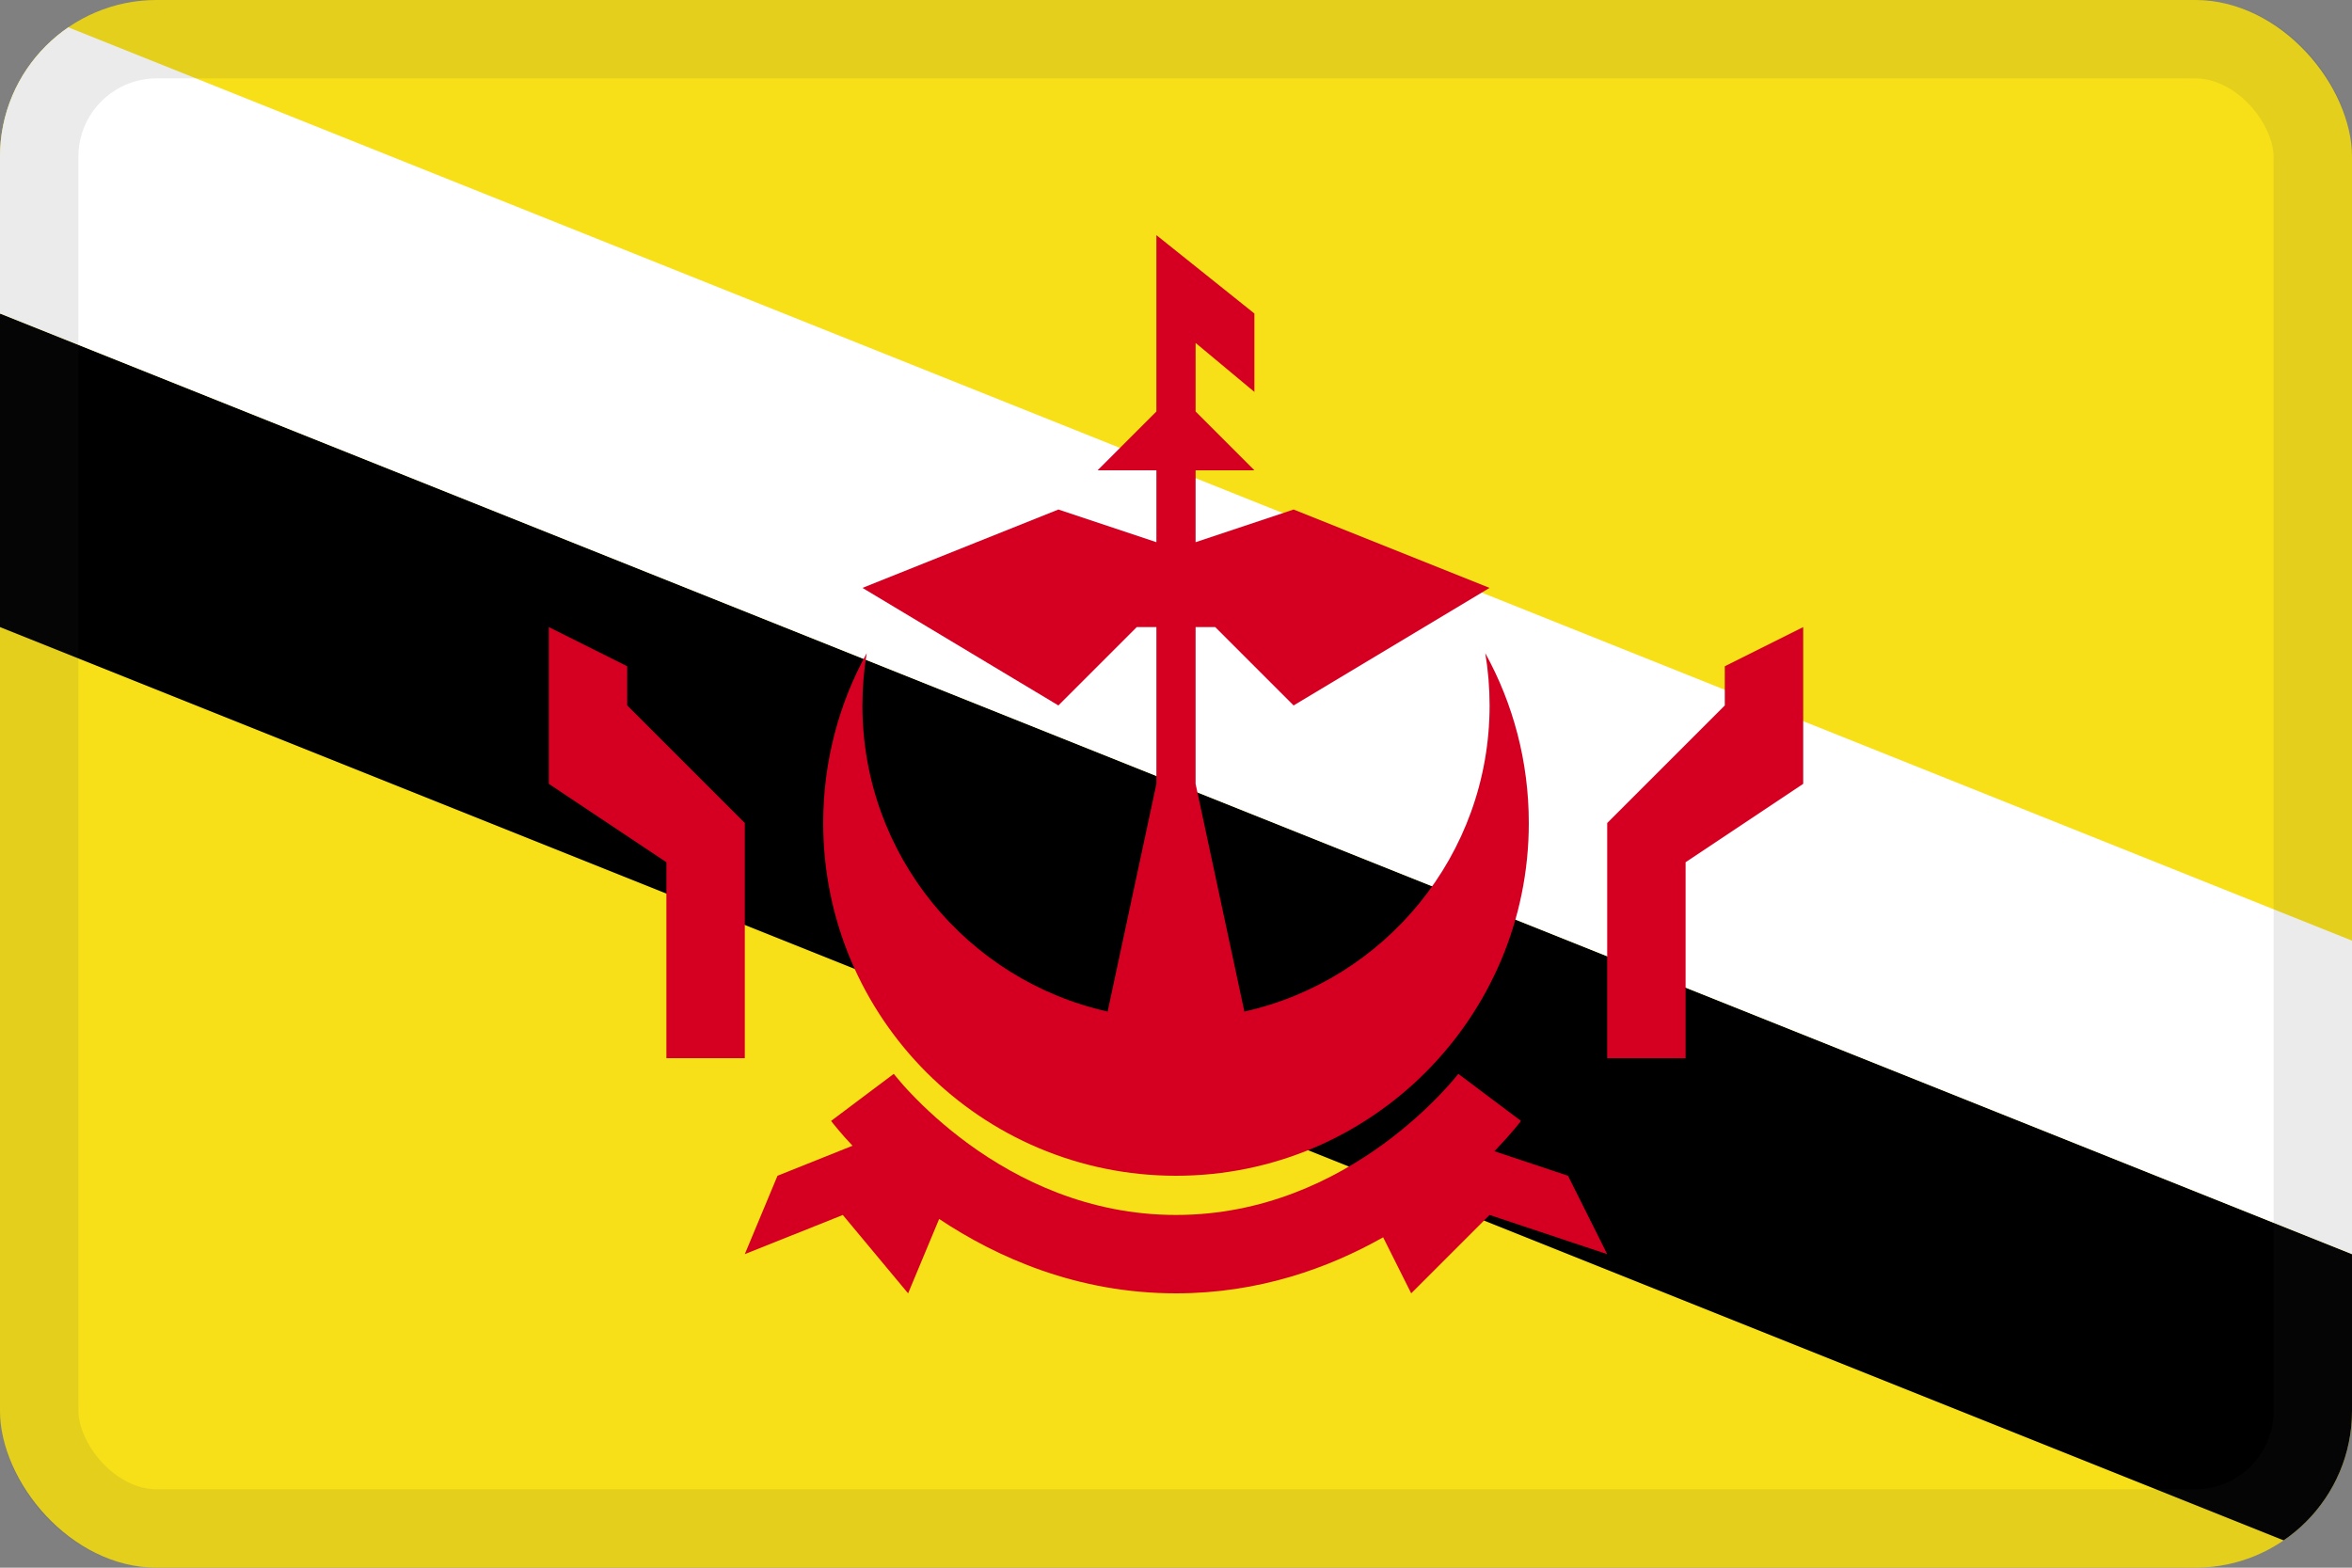 <svg width="30" height="20" viewBox="0 0 30 20" fill="none" xmlns="http://www.w3.org/2000/svg">
<rect x="0" y="0" width="30" height="20" fill="#808080" stroke="none"/>
<g clip-path="url(#clip0_44_14396)">
<path d="M30 0H0V20H30V0Z" fill="#F7E018"/>
<path d="M0 8L30 20V16L0 4V8Z" fill="black"/>
<path d="M0 4L30 16V12L0 0V4Z" fill="white"/>
<path d="M14.128 12.905L14.75 10V8H14.5L13.5 9L11 7.5L13.5 6.5L14.75 6.917V6H14L14.75 5.25V3L16 4V5L15.25 4.375V5.25L16 6H15.25V6.917L16.5 6.5L19 7.5L16.5 9L15.5 8H15.25V10L15.872 12.905C17.662 12.507 19 10.909 19 9C19 8.773 18.981 8.55 18.945 8.333C19.299 8.975 19.5 9.714 19.5 10.5C19.5 12.985 17.485 15 15 15C12.515 15 10.5 12.985 10.5 10.5C10.5 9.714 10.701 8.975 11.055 8.333C11.019 8.55 11 8.773 11 9C11 10.909 12.338 12.507 14.128 12.905Z" fill="#D50021"/>
<path d="M10.601 14.3C10.601 14.3 10.6 14.3 11 14C11.4 13.7 11.4 13.7 11.4 13.7L11.401 13.701L11.41 13.712C11.419 13.723 11.433 13.741 11.453 13.764C11.492 13.812 11.553 13.882 11.635 13.966C11.798 14.137 12.042 14.366 12.357 14.596C12.989 15.056 13.888 15.5 15 15.5C16.113 15.5 17.012 15.056 17.644 14.596C17.959 14.366 18.202 14.137 18.366 13.966C18.447 13.882 18.509 13.812 18.548 13.764C18.568 13.741 18.582 13.723 18.591 13.712L18.6 13.701L18.601 13.7C18.601 13.7 18.6 13.7 19 14C19.4 14.3 19.4 14.3 19.4 14.3L19.399 14.302L19.397 14.304L19.392 14.311L19.375 14.333C19.36 14.351 19.34 14.376 19.314 14.407C19.262 14.47 19.186 14.556 19.088 14.659L19.061 14.687L20 15L20.5 16L19 15.5L18 16.5L17.642 15.785C16.949 16.177 16.058 16.5 15 16.5C13.738 16.5 12.713 16.04 11.979 15.551L11.583 16.5L10.75 15.5L9.5 16L9.917 15L10.874 14.617C10.794 14.533 10.732 14.461 10.687 14.407C10.661 14.376 10.64 14.351 10.626 14.333L10.609 14.311L10.603 14.304L10.602 14.302L10.601 14.3Z" fill="#D50021"/>
<path d="M20.5 10.5V13.5H21.5V11L23 10V8L22 8.5V9L20.5 10.5Z" fill="#D50021"/>
<path d="M9.5 10.5V13.5H8.5V11L7 10V8L8 8.5V9L9.5 10.5Z" fill="#D50021"/>
</g>
<rect x="0.5" y="0.5" width="29" height="19" rx="1.5" stroke="#343A40" stroke-opacity="0.1"/>
<defs>
<clipPath id="clip0_44_14396">
<rect width="30" height="20" rx="2" fill="white"/>
</clipPath>
</defs>
</svg>

